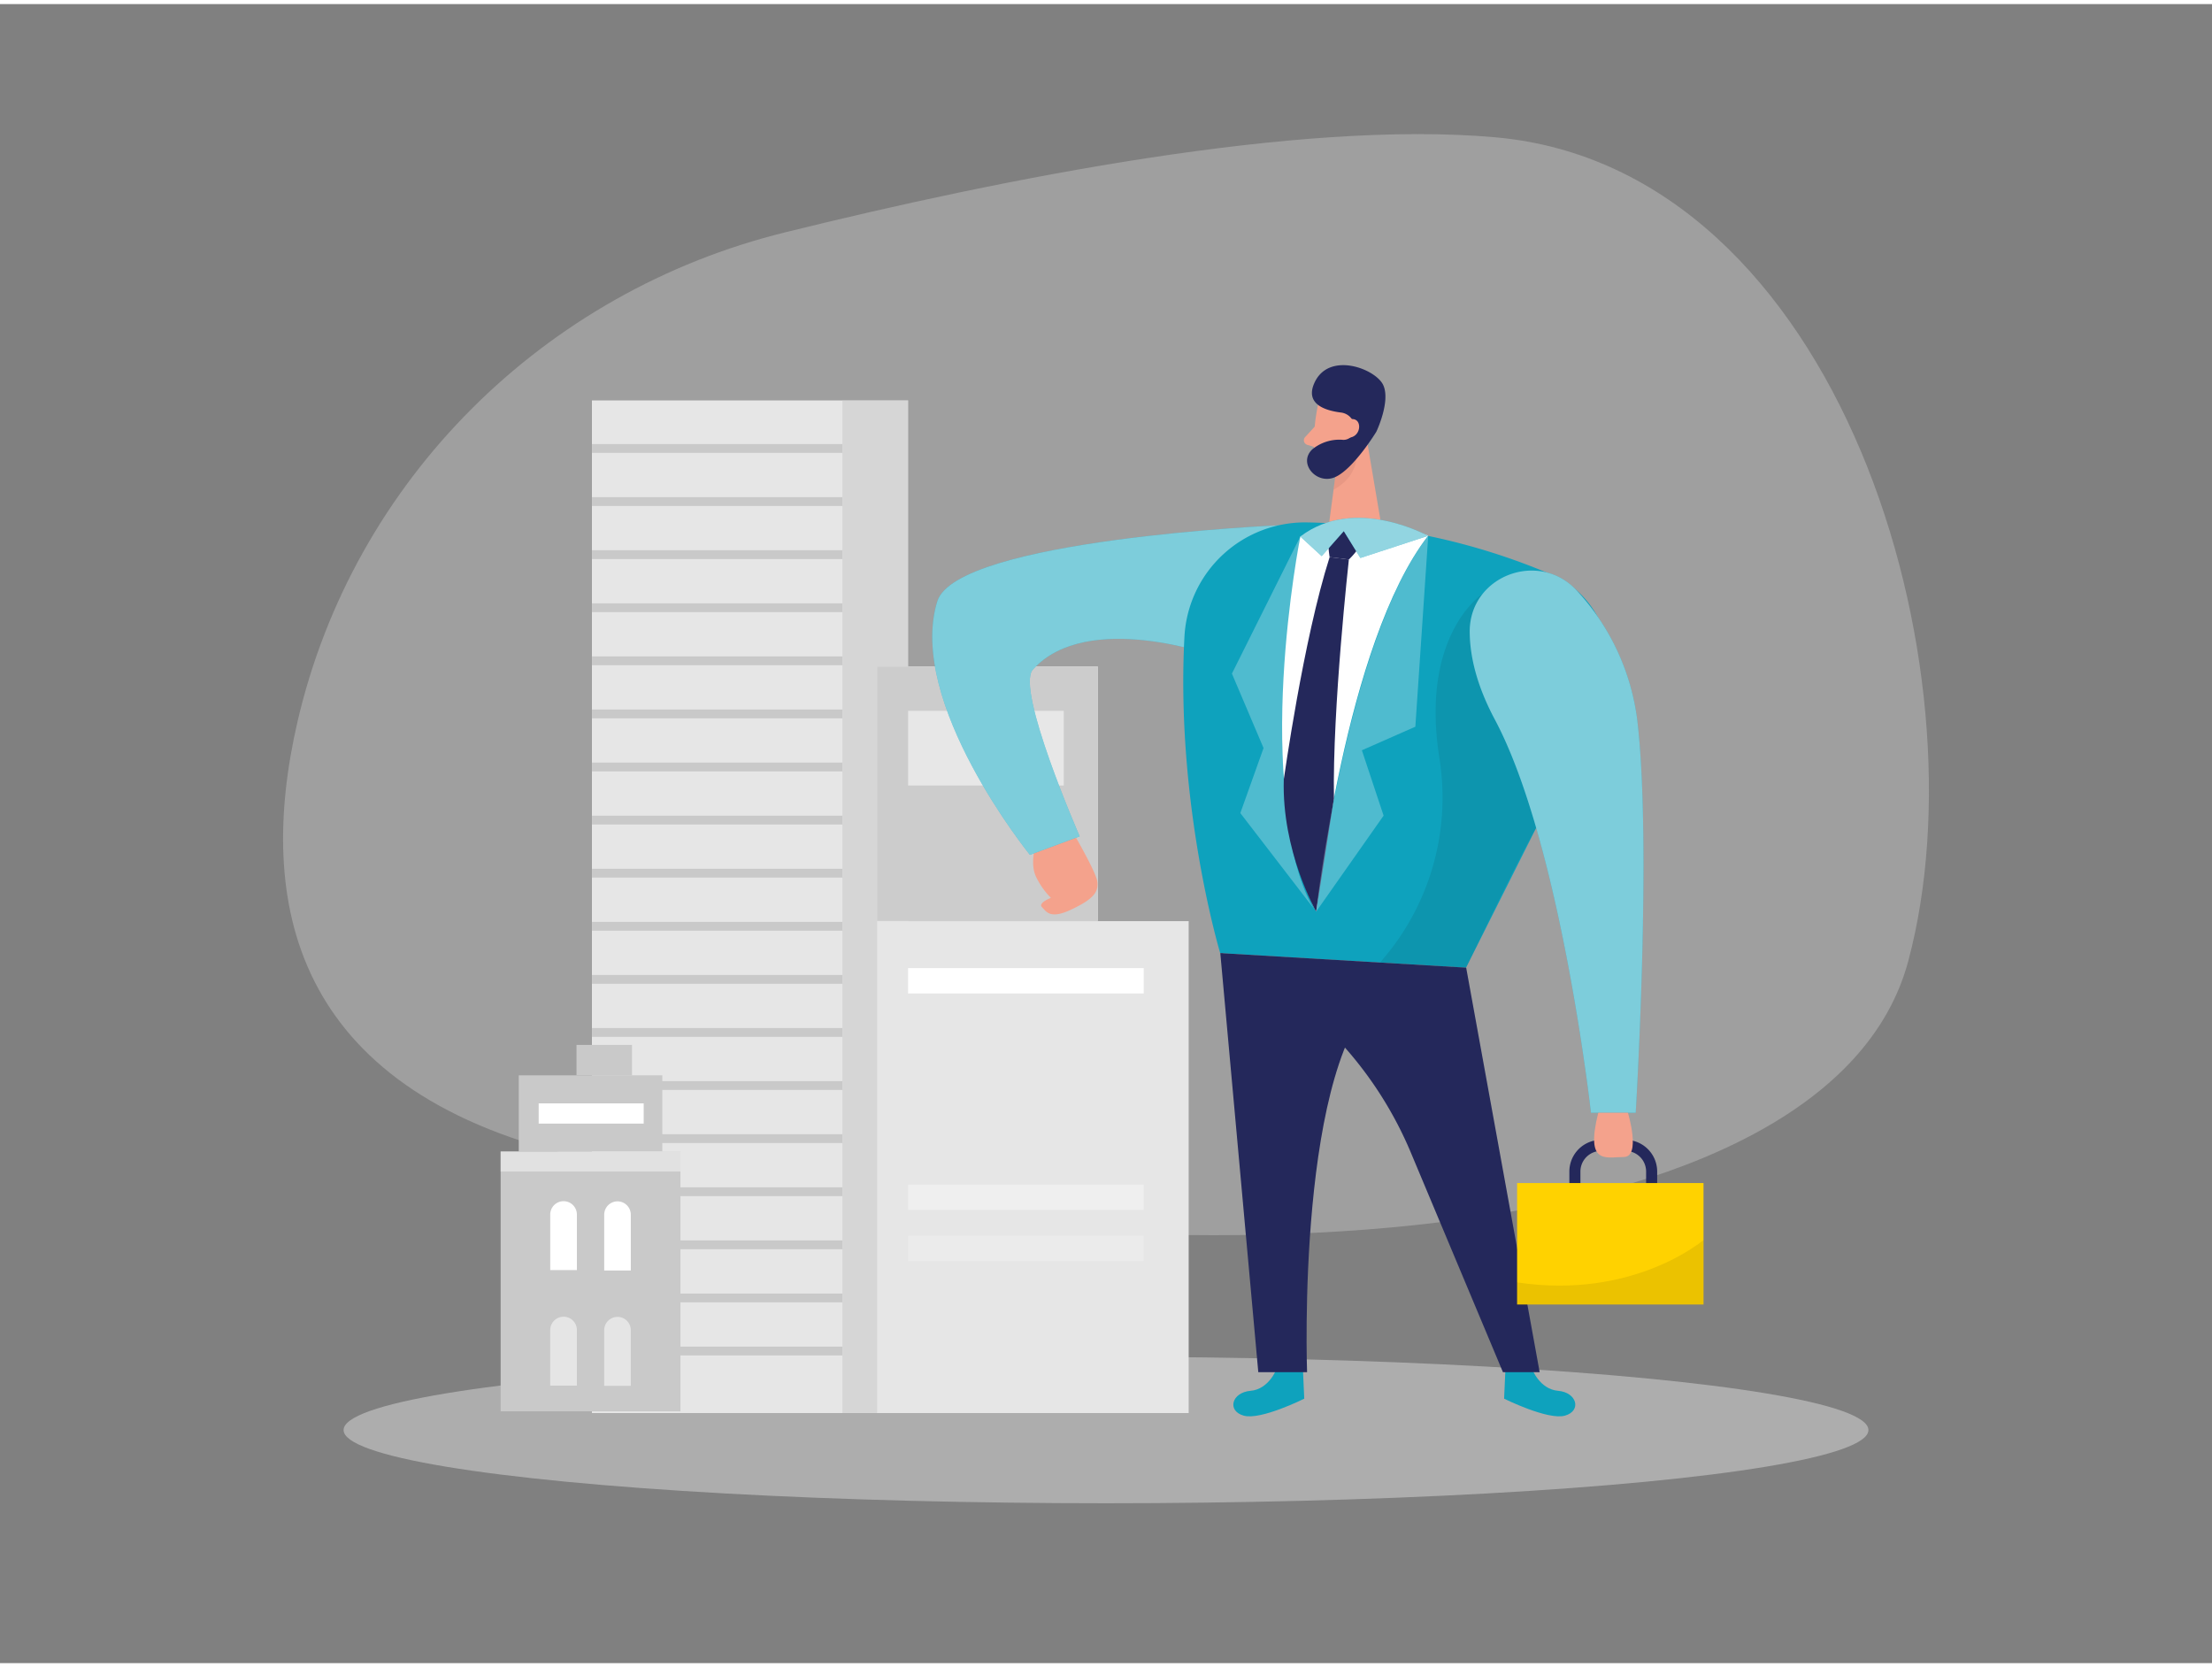 <svg id="Layer_1" data-name="Layer 1" xmlns="http://www.w3.org/2000/svg" viewBox="0 0 400 300" width="406" height="306" class="illustration styles_illustrationTablet__1DWOa"><rect x="0" y="0" width="400" height="300" fill="#808080" stroke="none"/><path d="M142,41.27C98.35,52,63.89,86.07,53.78,129.83c-7.51,32.57-.92,66.14,49.66,78.35,109.36,26.4,227.48,17.69,241.63-35.11S333,29.69,270.43,24.09C234.83,20.9,181.38,31.52,142,41.27Z" fill="#e6e6e6" opacity="0.3"></path><ellipse cx="200" cy="257.85" rx="137.87" ry="13.24" fill="#e6e6e6" opacity="0.45"></ellipse><rect x="107.04" y="71.68" width="57.17" height="183.11" transform="translate(271.25 326.46) rotate(-180)" fill="#e6e6e6"></rect><rect x="152.32" y="71.68" width="11.88" height="183.11" transform="translate(316.53 326.46) rotate(-180)" fill="#c9c9c9" opacity="0.57"></rect><rect x="107.04" y="79.56" width="45.28" height="1.59" transform="translate(259.37 160.71) rotate(-180)" fill="#c9c9c9"></rect><rect x="107.04" y="89.16" width="45.28" height="1.59" transform="translate(259.37 179.91) rotate(-180)" fill="#c9c9c9"></rect><rect x="107.04" y="98.76" width="45.28" height="1.59" transform="translate(259.37 199.11) rotate(-180)" fill="#c9c9c9"></rect><rect x="107.04" y="108.36" width="45.28" height="1.59" transform="translate(259.37 218.31) rotate(-180)" fill="#c9c9c9"></rect><rect x="107.04" y="117.96" width="45.28" height="1.59" transform="translate(259.37 237.51) rotate(-180)" fill="#c9c9c9"></rect><rect x="107.04" y="127.56" width="45.28" height="1.59" transform="translate(259.37 256.71) rotate(-180)" fill="#c9c9c9"></rect><rect x="107.04" y="137.16" width="45.28" height="1.59" transform="translate(259.37 275.91) rotate(-180)" fill="#c9c9c9"></rect><rect x="107.04" y="146.76" width="45.28" height="1.59" transform="translate(259.37 295.11) rotate(-180)" fill="#c9c9c9"></rect><rect x="107.04" y="156.36" width="45.28" height="1.59" transform="translate(259.37 314.31) rotate(-180)" fill="#c9c9c9"></rect><rect x="107.04" y="165.96" width="45.28" height="1.59" transform="translate(259.37 333.51) rotate(-180)" fill="#c9c9c9"></rect><rect x="107.04" y="175.56" width="45.28" height="1.59" transform="translate(259.37 352.71) rotate(-180)" fill="#c9c9c9"></rect><rect x="107.04" y="185.16" width="45.28" height="1.59" transform="translate(259.37 371.91) rotate(-180)" fill="#c9c9c9"></rect><rect x="107.04" y="194.76" width="45.28" height="1.59" transform="translate(259.37 391.11) rotate(-180)" fill="#c9c9c9"></rect><rect x="107.04" y="204.36" width="45.28" height="1.59" transform="translate(259.37 410.31) rotate(-180)" fill="#c9c9c9"></rect><rect x="107.04" y="213.96" width="45.28" height="1.59" transform="translate(259.37 429.51) rotate(-180)" fill="#c9c9c9"></rect><rect x="107.04" y="223.56" width="45.28" height="1.59" transform="translate(259.37 448.71) rotate(-180)" fill="#c9c9c9"></rect><rect x="107.04" y="233.16" width="45.28" height="1.59" transform="translate(259.37 467.92) rotate(-180)" fill="#c9c9c9"></rect><rect x="107.04" y="242.76" width="45.28" height="1.59" transform="translate(259.37 487.12) rotate(-180)" fill="#c9c9c9"></rect><rect x="90.53" y="207.48" width="32.52" height="46.99" fill="#c9c9c9"></rect><rect x="93.81" y="193.71" width="25.96" height="13.78" fill="#c9c9c9"></rect><rect x="90.53" y="207.48" width="32.52" height="3.62" fill="#fff" opacity="0.44"></rect><rect x="104.25" y="188.21" width="10.03" height="5.5" fill="#c9c9c9"></rect><rect x="158.62" y="119.8" width="39.91" height="45.98" fill="#c9c9c9"></rect><rect x="158.62" y="119.8" width="39.91" height="45.98" fill="#fff" opacity="0.44"></rect><rect x="158.62" y="119.8" width="39.91" height="45.98" fill="#ccc"></rect><rect x="158.62" y="165.83" width="56.33" height="88.95" fill="#e6e6e6"></rect><rect x="164.21" y="213.46" width="42.61" height="4.58" fill="#fff" opacity="0.34"></rect><rect x="164.21" y="222.71" width="42.61" height="4.58" fill="#fff" opacity="0.18"></rect><rect x="164.21" y="127.8" width="28.15" height="13.5" fill="#fff" opacity="0.52"></rect><rect x="97.41" y="198.78" width="18.99" height="3.66" fill="#fff"></rect><rect x="164.21" y="174.32" width="42.61" height="4.58" fill="#fff"></rect><path d="M111.66,216.5h0a2.41,2.41,0,0,1,2.41,2.41V229a0,0,0,0,1,0,0h-4.81a0,0,0,0,1,0,0V218.91A2.41,2.41,0,0,1,111.66,216.5Z" fill="#fff"></path><path d="M101.91,216.47h0a2.41,2.41,0,0,1,2.41,2.41v10.05a0,0,0,0,1,0,0H99.5a0,0,0,0,1,0,0V218.88A2.41,2.41,0,0,1,101.91,216.47Z" fill="#fff"></path><path d="M111.66,237.39h0a2.41,2.41,0,0,1,2.41,2.41v10.05a0,0,0,0,1,0,0h-4.81a0,0,0,0,1,0,0V239.8A2.41,2.41,0,0,1,111.66,237.39Z" fill="#fff" opacity="0.52"></path><path d="M101.91,237.36h0a2.41,2.41,0,0,1,2.41,2.41v10.05a0,0,0,0,1,0,0H99.5a0,0,0,0,1,0,0V239.77A2.41,2.41,0,0,1,101.91,237.36Z" fill="#fff" opacity="0.52"></path><path d="M187.32,151.44c0,.46-1.12,3.91,0,6.3a13.83,13.83,0,0,0,2.72,3.88s-2.4.91-1.61,1.69,1.43,2.25,5.3.42,4.93-3.1,4.71-5-5.06-10.07-5.06-10.07Z" fill="#f4a28c"></path><path d="M231.31,94.25S173,96.77,169.49,108c-5.63,18.23,16.75,45.84,16.75,45.84l9-3.34s-11.64-26.63-8.47-30.16C196.68,109.39,220,118,220,118Z" fill="#0ea2bd"></path><path d="M231.31,94.25S173,96.77,169.49,108c-5.63,18.23,16.75,45.84,16.75,45.84l9-3.34s-11.64-26.63-8.47-30.16C196.68,109.39,220,118,220,118Z" fill="#fff" opacity="0.46"></path><path d="M230.89,246.7s-1.36,3.77-4.76,4.06-4.3,3.62-1.23,4.49,10.95-3.07,10.95-3.07l-.22-4.92Z" fill="#0ea2bd"></path><path d="M277,246.7s1.35,3.77,4.76,4.06,4.29,3.62,1.23,4.49-11-3.07-11-3.07l.22-4.92Z" fill="#0ea2bd"></path><path d="M236.46,93.73a117.81,117.81,0,0,1,44.07,9.42,17,17,0,0,1,8.58,23.25l-24,47.84-44.46-2.63s-8.09-26.89-6.46-57.3A21.84,21.84,0,0,1,236.46,93.73Z" fill="#0ea2bd"></path><path d="M265.13,174.24l13.29,73.15h-6.64l-16.66-39.72a68.9,68.9,0,0,0-29.56-33.29l-4.89-2.77Z" fill="#24285b"></path><path d="M220.67,171.61l6.87,75.78h8.82s-2.06-57,13.87-69.16Z" fill="#24285b"></path><path d="M268.08,106.67s-11.36,7.3-7.78,29.75a45,45,0,0,1-10.75,36.89l15.58.93s10-20.84,12.66-25.26S268.08,106.67,268.08,106.67Z" opacity="0.08"></path><path d="M265.77,113.47c0-10.17,12.66-14.86,19.46-7.31a42.14,42.14,0,0,1,10.83,23.24c2.7,22.33-.27,71.08-.27,71.08H287.7s-5.46-48.72-17.37-71.08C267,123.17,265.79,117.87,265.77,113.47Z" fill="#0ea2bd"></path><path d="M265.77,113.47c0-10.17,12.66-14.86,19.46-7.31a42.14,42.14,0,0,1,10.83,23.24c2.7,22.33-.27,71.08-.27,71.08H287.7s-5.46-48.72-17.37-71.08C267,123.17,265.79,117.87,265.77,113.47Z" fill="#fff" opacity="0.46"></path><path d="M298.67,214.55v-3.44a4.73,4.73,0,0,0-4.73-4.73h-4.42a4.73,4.73,0,0,0-4.73,4.73v3.7" fill="none" stroke="#24285b" stroke-miterlimit="10" stroke-width="2"></path><rect x="274.34" y="213.19" width="33.71" height="21.96" transform="translate(582.39 448.34) rotate(-180)" fill="#ffd200"></rect><path d="M308.05,223.49s-12.63,10.85-33.71,7.66v4h33.71Z" opacity="0.08"></path><path d="M294.38,200.48s2.43,8-.76,8-7,1.53-4.6-8Z" fill="#f4a28c"></path><path d="M238.22,73.06a33.1,33.1,0,0,0-.52,8.9,2.69,2.69,0,0,0,3.06,2.28,6,6,0,0,0,5.11-4L248,75.79a4.82,4.82,0,0,0-1.56-5.34C243.62,68,238.68,69.82,238.22,73.06Z" fill="#f4a28c"></path><polygon points="246.87 77.03 249.81 94.36 240.15 95.3 241.89 82.31 246.87 77.03" fill="#f4a28c"></polygon><path d="M237.74,76.41,236,78.31a.86.86,0,0,0,.39,1.39l2,.61Z" fill="#f4a28c"></path><path d="M241.69,84s1.24-.1,3.61-1.93c0,0,0,3.51-4.16,5.75Z" fill="#ce8172" opacity="0.31"></path><path d="M244.9,77.19a2,2,0,0,1-2,1.61,7.72,7.72,0,0,0-5.59,1.71c-2.69,2.54.83,6.54,4.18,5s7.4-8.19,7.4-8.19,2.6-5.44,1.25-8.41-9.92-6.23-12.49-.33c-1.65,3.77,2,4.93,4.86,5.28a2.81,2.81,0,0,1,2.41,3.28Z" fill="#24285b"></path><path d="M243.07,76.79s.26-2.05,1.78-1.72,1.17,3.28-1,3.34Z" fill="#f4a28c"></path><path d="M235.14,96.28s-9.07,45.61,2.88,67.83c0,0,5.2-48.59,20.25-68C258.27,96.15,247,91.5,235.14,96.28Z" fill="#fff"></path><path d="M235.14,96.28l-12.37,24.79,5.72,13.46-4.2,11.76L238,164.11S226.47,150.84,235.14,96.28Z" fill="#fff" opacity="0.27"></path><path d="M240.28,95.1c.21-1.32,1.05-1,2.37-1.18,1.17-.18,2.8-1.45,3.75-.09,1.83,2.62-2.48,6.6-2.48,6.6l-3.48-.43A19.35,19.35,0,0,1,240.28,95.1Z" fill="#24285b"></path><path d="M240.44,100l3.48.43s-3,27-2.7,43.21L238,164.11s-6.25-10.94-5.85-23.92C232.17,140.19,235.65,115,240.44,100Z" fill="#24285b"></path><path d="M235.14,96.28,239,99.83l4-4.52,3,4.85,12.23-4S245,88.76,235.14,96.28Z" fill="#0ea2bd"></path><path d="M235.14,96.28,239,99.83l4-4.52,3,4.85,12.23-4S245,88.76,235.14,96.28Z" fill="#fff" opacity="0.55"></path><path d="M258.27,96.15l-2.33,34.52-9.67,4.26,3.93,11.82L238,164.11S243.47,115.28,258.27,96.15Z" fill="#fff" opacity="0.27"></path></svg>
